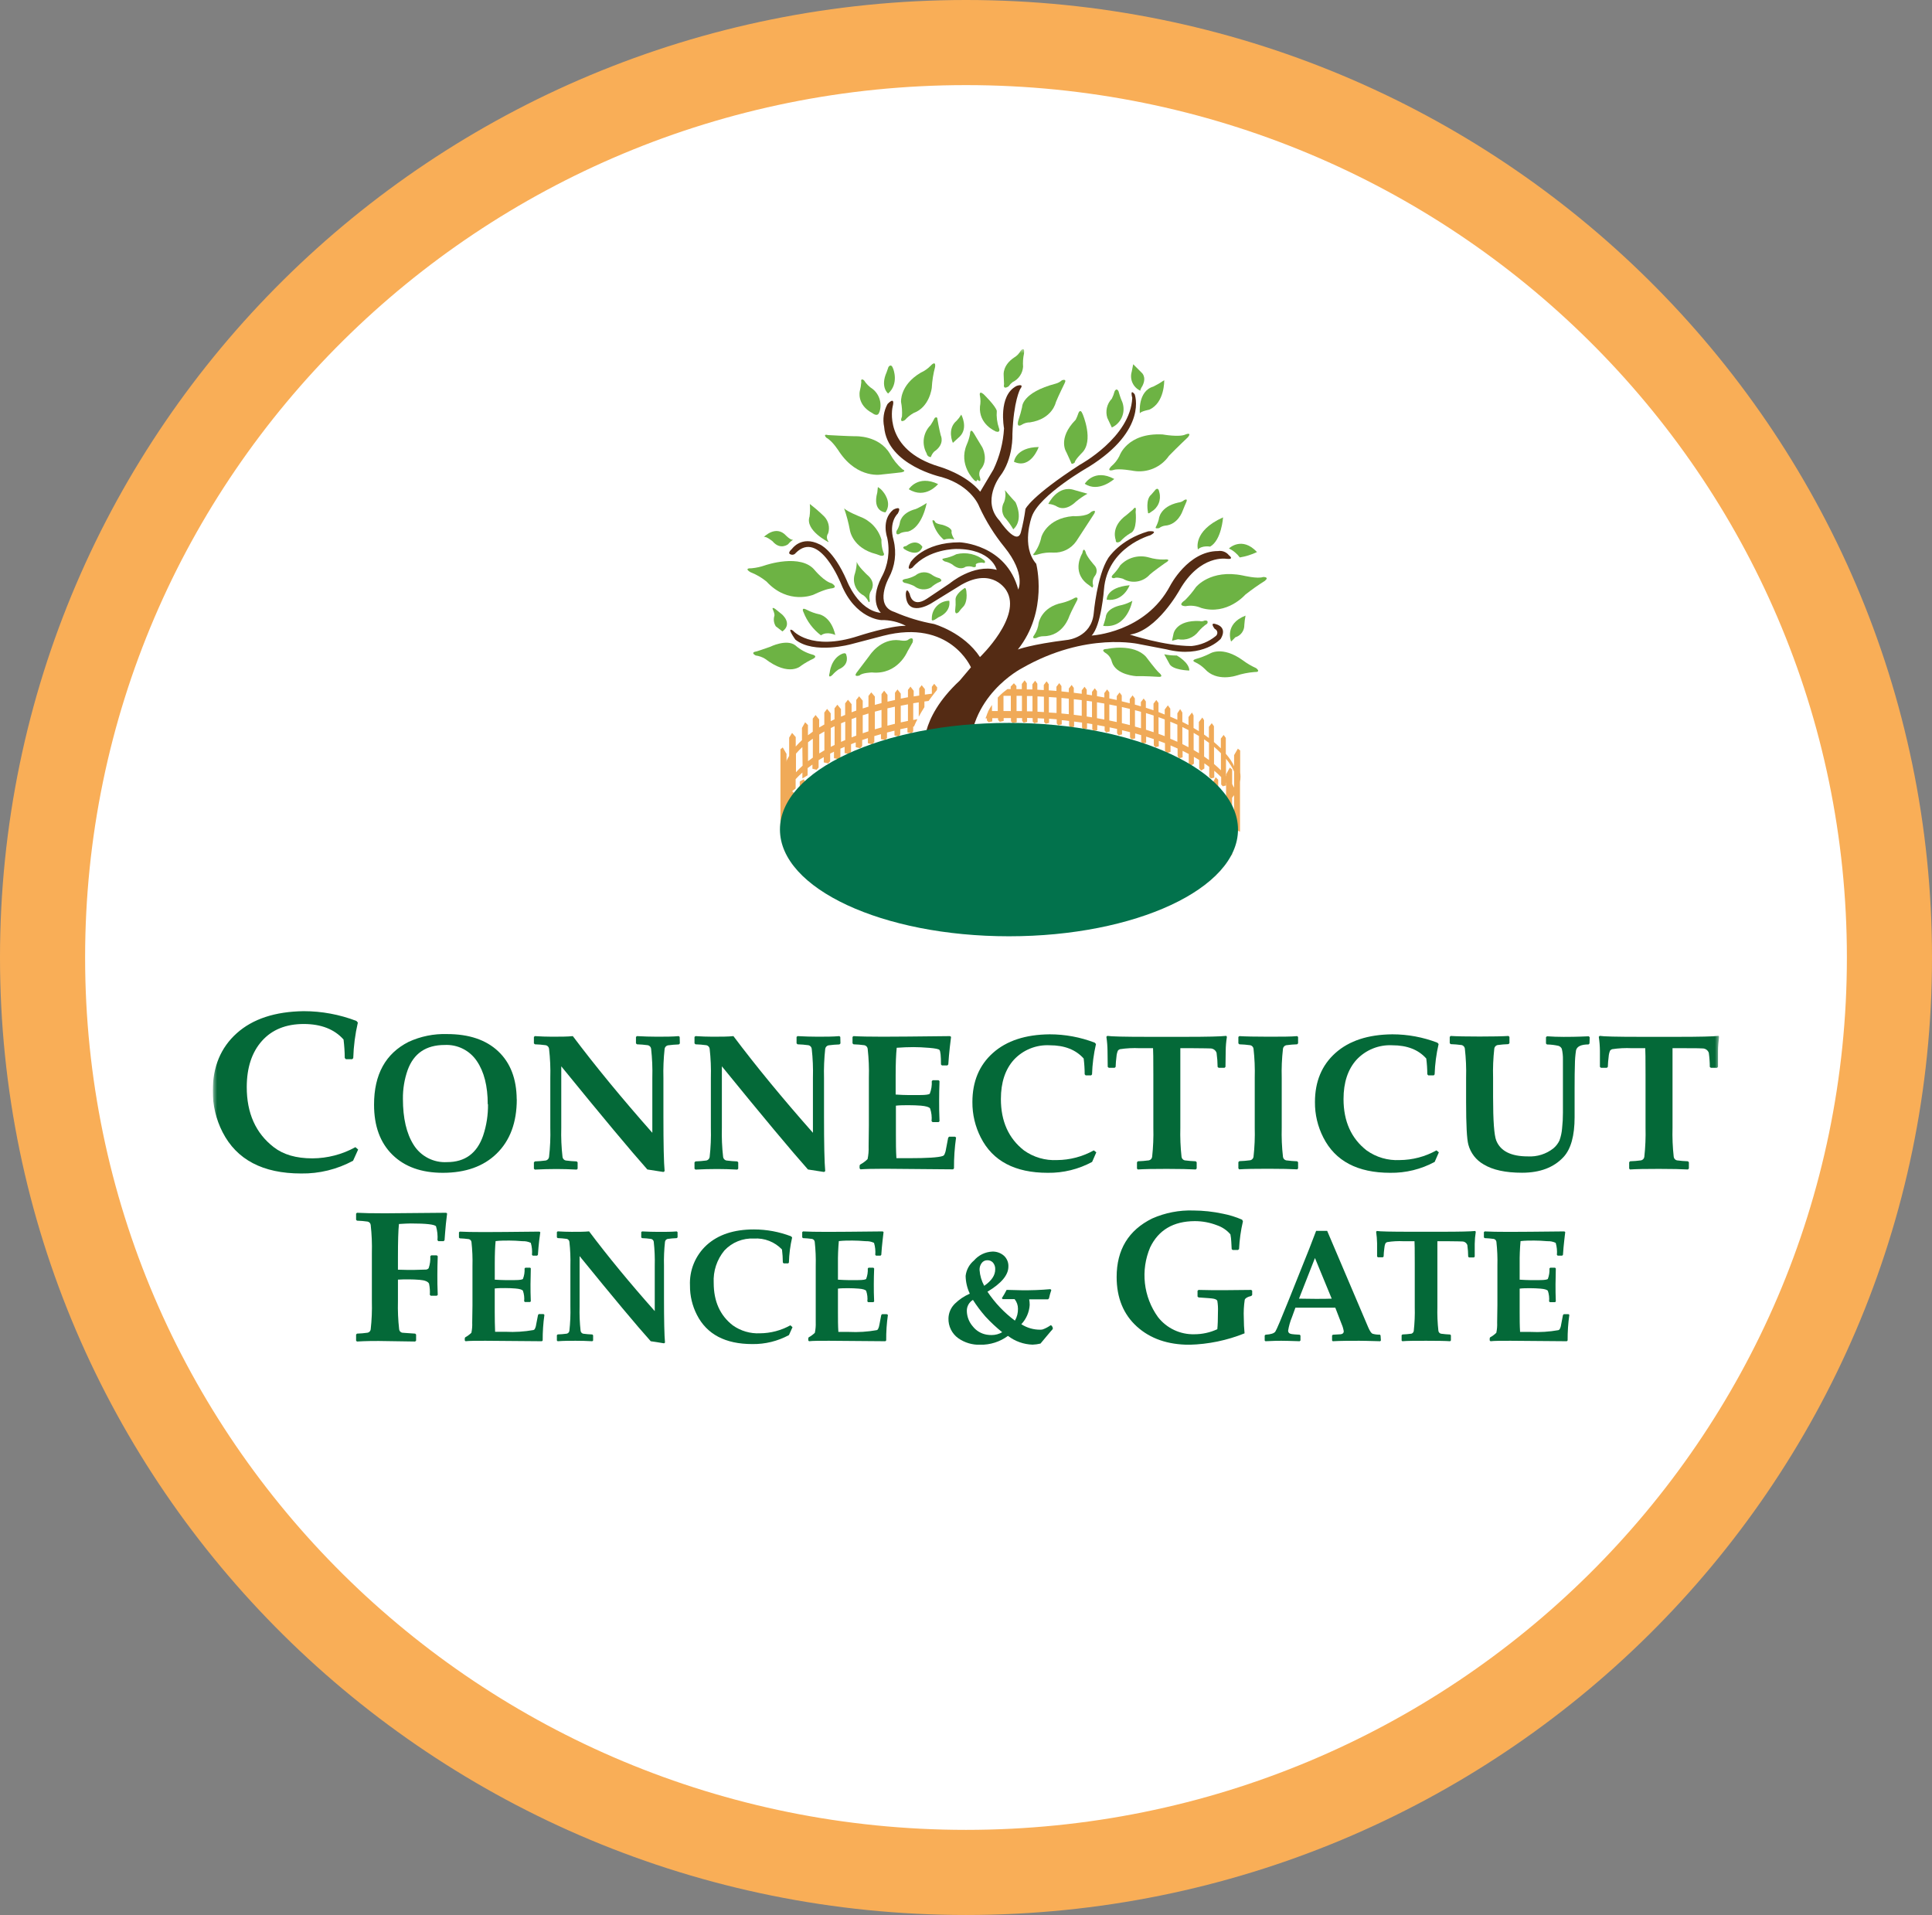 <svg xmlns="http://www.w3.org/2000/svg" width="227" height="225" viewBox="0 0 227 225" fill="none"><rect x="0" y="0" width="227" height="225" fill="#808080" stroke="none"/><path d="M113.5 5C173.377 5 222 53.084 222 112.5C222 171.916 173.377 220 113.5 220C53.623 220 5 171.916 5 112.5C5 53.084 53.623 5 113.5 5Z" fill="white" stroke="#F9AE57" stroke-width="10"></path><g clip-path="url(#clip0_73_2)"><mask id="mask0_73_2" style="mask-type:luminance" maskUnits="userSpaceOnUse" x="25" y="41" width="177" height="133"><path d="M202 41H25V173.335H202V41Z" fill="white"></path></mask><g mask="url(#mask0_73_2)"><path d="M145.694 97.722V91.865C145.733 91.664 145.753 91.46 145.753 91.256C145.752 91.091 145.739 90.927 145.714 90.765C145.714 90.799 145.714 90.834 145.714 90.868V88.182L145.443 87.961L145.001 88.722V92.459L144.77 92.758V90.416L144.499 90.185L144.057 90.991V93.5C143.763 93.762 143.454 94.008 143.132 94.236V91.614L142.837 91.32L142.469 92.012V94.683C142.1 94.909 141.707 95.135 141.289 95.351V92.316L140.822 92.022L140.477 92.616V95.739C140.069 95.93 139.642 96.112 139.189 96.289V93.23L138.575 92.866L138.034 93.357V96.721C137.542 96.893 137.051 97.06 136.495 97.212V94.457L135.738 93.853L135.099 94.403V97.6C134.691 97.703 134.278 97.806 133.855 97.899V95.032L133.093 94.418L132.424 95.012V98.233C131.868 98.341 131.298 98.449 130.713 98.547V95.69L129.951 95.061L129.312 95.636V98.763C128.722 98.852 128.117 98.93 127.502 98.999V95.989L126.74 95.341L126.106 95.935V99.151C125.541 99.205 124.97 99.25 124.39 99.294V96.284L123.628 95.626L122.994 96.23V99.382C122.301 99.416 121.607 99.446 120.899 99.466V96.377L120.137 95.719L119.503 96.323V99.49H118.8C118.308 99.49 117.817 99.49 117.325 99.49V96.338L116.686 95.729L115.929 96.392V99.431C115.255 99.431 114.586 99.372 113.927 99.333V96.387L113.293 95.793L112.516 96.436V99.215C111.936 99.171 111.366 99.117 110.8 99.058V95.994L110.161 95.405L109.404 96.048V98.886C108.799 98.808 108.204 98.724 107.614 98.631V95.503L106.98 94.919L106.218 95.552V98.4C105.608 98.292 105.018 98.174 104.438 98.052V95.012L103.804 94.447L103.042 95.066V97.722C102.585 97.61 102.142 97.492 101.71 97.369V94.177L101.07 93.613L100.308 94.227V96.976C99.91 96.849 99.522 96.716 99.148 96.578V93.367L98.509 92.827L97.747 93.416V95.994C97.432 95.862 97.132 95.724 96.837 95.582V92.444L96.296 91.953L95.677 92.297V94.948C95.362 94.772 95.062 94.585 94.777 94.393V92.1L94.433 91.56L93.966 91.83V93.794C93.649 93.54 93.351 93.263 93.076 92.965V90.102L92.707 89.415L92.412 89.709V88.58L91.97 87.819L91.699 88.04V97.58L91.94 97.472C92.054 97.853 92.205 98.221 92.392 98.572V100.133L92.614 100.482L93.081 100.384V99.633C93.36 99.998 93.665 100.343 93.995 100.664V102.137L94.059 102.431L94.772 102.161V101.395C95.047 101.616 95.338 101.842 95.642 102.058V103.679L96.134 104.047L96.847 103.85V102.834C97.137 103.011 97.442 103.183 97.757 103.35V105.127L98.101 105.373L99.163 105.176V104.037C99.541 104.204 99.925 104.371 100.323 104.528V106.492L100.667 106.747L101.724 106.546V105.073C102.157 105.225 102.599 105.368 103.057 105.51V107.288L103.401 107.548L104.458 107.342V105.869C105.033 106.026 105.623 106.173 106.233 106.306V108.137L106.582 108.402L107.639 108.191V106.6C108.224 106.713 108.819 106.821 109.424 106.914V108.849L109.768 109.114L110.83 108.903V107.121C111.39 107.194 111.961 107.258 112.536 107.317V109.281L112.885 109.551L113.942 109.335V107.455C114.596 107.504 115.265 107.543 115.909 107.572V109.88H117.315V107.621C117.767 107.621 118.22 107.621 118.682 107.621H119.488V109.463L120.545 109.684L120.894 109.409V107.587C121.602 107.563 122.296 107.523 122.984 107.479V109.414L124.041 109.635L124.39 109.36V107.361C124.97 107.307 125.541 107.248 126.101 107.18V108.805L127.163 109.021L127.507 108.756V106.988C128.117 106.895 128.722 106.797 129.312 106.684V108.201L130.369 108.407L130.713 108.147V106.404C131.298 106.281 131.868 106.143 132.424 106.001V107.317L133.481 107.523L133.825 107.263V105.618C134.248 105.495 134.661 105.363 135.064 105.23V106.468L136.126 106.664L136.47 106.414V104.734C137.001 104.533 137.513 104.322 138.004 104.106V105.225L138.717 105.432L139.209 105.044V103.536C139.651 103.315 140.069 103.084 140.468 102.849V103.669L141.181 103.968L141.244 103.644V102.377C141.672 102.097 142.075 101.808 142.449 101.508V102.294L142.916 102.392L143.137 102.048V100.904C143.459 100.609 143.763 100.294 144.047 99.962V100.158L144.76 100.497V98.975C145.033 98.539 145.25 98.07 145.404 97.58L145.694 97.722ZM93.071 98.341V94.03C93.348 94.33 93.647 94.609 93.966 94.865V99.382C93.639 99.062 93.335 98.719 93.056 98.356M94.752 100.089V95.449C95.033 95.641 95.333 95.822 95.647 96.004V100.757C95.343 100.536 95.047 100.315 94.772 100.089M96.842 101.533V96.623C97.132 96.765 97.437 96.898 97.752 97.035V102.053C97.437 101.886 97.132 101.714 96.842 101.562M99.153 102.76V97.605C99.527 97.742 99.915 97.875 100.313 98.002V103.256C99.915 103.094 99.531 102.932 99.153 102.765M101.714 103.787V98.376C102.147 98.498 102.59 98.616 103.047 98.729V104.175C102.59 104.037 102.147 103.89 101.714 103.737M104.448 104.577V99.053C105.023 99.176 105.613 99.294 106.223 99.402V105.019C105.613 104.882 105.023 104.734 104.448 104.577ZM107.6 105.323V99.638C108.19 99.731 108.785 99.814 109.389 99.888V105.628C108.785 105.53 108.19 105.427 107.605 105.314M110.791 105.829V100.05C111.356 100.114 111.926 100.163 112.507 100.212V106.031C111.926 105.972 111.356 105.903 110.791 105.829ZM113.908 106.153V100.315C114.567 100.354 115.235 100.389 115.909 100.408V106.301C115.24 106.271 114.572 106.227 113.942 106.178M118.706 106.36C118.244 106.36 117.792 106.36 117.34 106.36V100.467C117.831 100.467 118.323 100.467 118.815 100.467H119.518V106.36H118.711M120.875 106.306V100.413C121.583 100.413 122.276 100.369 122.969 100.335V106.168C122.281 106.217 121.588 106.252 120.88 106.276M124.37 106.055V100.266C124.951 100.222 125.521 100.178 126.086 100.124V105.888C125.526 105.957 124.956 106.021 124.375 106.075M127.493 105.697V99.971C128.107 99.903 128.712 99.824 129.302 99.736V105.397C128.712 105.505 128.107 105.608 127.497 105.697M130.703 105.117V99.515C131.288 99.416 131.859 99.313 132.414 99.201V104.715C131.859 104.857 131.288 104.99 130.703 105.117ZM133.815 104.327V98.925C134.238 98.827 134.651 98.729 135.059 98.621V103.968C134.651 104.101 134.238 104.229 133.815 104.351M136.461 103.472V98.209C136.996 98.052 137.508 97.889 137.999 97.718V102.814C137.508 103.034 136.996 103.245 136.465 103.448M139.194 102.25V97.285C139.642 97.109 140.069 96.922 140.477 96.736V101.562C140.079 101.798 139.656 102.053 139.214 102.25M141.264 101.071V96.348C141.687 96.132 142.08 95.906 142.449 95.68V100.202C142.075 100.502 141.677 100.791 141.249 101.071M143.132 99.598V95.213C143.452 94.984 143.759 94.738 144.052 94.477V98.65C143.768 98.984 143.464 99.301 143.142 99.598M144.765 93.735C144.843 93.632 144.922 93.534 144.996 93.431V97.266L144.765 97.668V93.735Z" fill="#F0AA58"></path><path d="M110.117 80.772L109.763 80.34L109.488 80.694V81.504L108.667 81.612V80.964L108.293 80.507L108.003 80.881V81.725L107.354 81.828V81.165L106.975 80.674L106.68 81.057V81.921L105.835 82.084V81.499L105.451 81.008L105.156 81.391V82.246L104.276 82.442V81.642L103.883 81.151L103.573 81.553V82.609L102.791 82.82V81.838L102.369 81.347L102.039 81.769V83.031L101.366 83.237V82.329L100.943 81.809L100.608 82.231V83.488L100.058 83.689V82.737L99.63 82.216L99.3 82.643V83.999L98.809 84.2V83.316L98.386 82.8L98.052 83.223V84.514L97.604 84.735V83.812L97.181 83.291L96.852 83.719V85.128L96.247 85.477V84.529L95.825 84.013L95.495 84.436V85.972C95.298 86.11 95.112 86.247 94.93 86.39V85.192L94.6 84.863L94.227 85.526V86.964C93.969 87.201 93.724 87.452 93.494 87.716V86.601L93.066 86.11L92.722 86.665V88.815C92.128 89.777 91.821 90.887 91.837 92.017C91.837 92.14 91.837 92.262 91.837 92.39C91.907 91.429 92.203 90.499 92.702 89.675V91.786C92.139 92.62 91.831 93.599 91.817 94.605C91.817 94.727 91.817 94.855 91.817 94.978C91.909 94.123 92.206 93.303 92.683 92.587V93.259L93.484 92.645V91.546C93.733 91.272 93.998 91.013 94.276 90.77V91.467L94.89 91.094V90.249C95.072 90.107 95.259 89.969 95.456 89.832V90.323L95.947 90.446L96.183 90.185V89.316C96.38 89.194 96.582 89.076 96.788 88.958V89.576L97.304 89.699L97.54 89.439V88.545L97.988 88.32V89.081L98.509 89.203L98.745 88.943V87.961L99.237 87.75V88.481L99.758 88.604L99.994 88.344V87.441L100.544 87.225V87.794L101.066 87.917L101.302 87.657V86.95L101.975 86.724V87.328L102.491 87.45L102.727 87.19V86.488L103.509 86.262V86.837L104.001 86.959L104.217 86.709V86.071C104.507 85.992 104.802 85.918 105.097 85.85V86.419L105.564 86.532L105.776 86.296V85.683L106.621 85.501V86.056L107.084 86.169L107.295 85.938V85.373H107.384C107.511 85.074 107.644 84.784 107.792 84.499L107.3 84.593V82.629L107.949 82.525V84.21C108.16 83.817 108.382 83.444 108.613 83.085V82.422L109.104 82.359C109.326 82.044 109.547 81.75 109.758 81.48C109.866 81.337 109.975 81.2 110.083 81.072L110.117 80.772ZM93.523 90.721V88.55C93.757 88.279 94.007 88.022 94.271 87.779L94.3 89.964C94.027 90.206 93.767 90.464 93.523 90.735M94.939 89.434V87.215C95.121 87.067 95.308 86.93 95.505 86.792V89.017C95.308 89.154 95.121 89.297 94.939 89.434ZM96.257 88.521V86.296C96.454 86.179 96.655 86.056 96.862 85.943V88.162C96.655 88.28 96.454 88.398 96.257 88.521ZM97.614 87.75V85.54L98.062 85.324V87.524L97.614 87.75ZM98.819 87.156V84.986L99.31 84.784V86.954L98.819 87.166M100.058 86.665V84.49L100.608 84.288V86.429L100.058 86.64M101.366 86.149V84.038L102.039 83.832V85.928L101.366 86.154M102.791 85.693V83.615L103.573 83.409V85.467C103.313 85.535 103.047 85.614 102.791 85.693ZM104.266 85.275V83.228L105.146 83.031V85.044C104.851 85.113 104.556 85.187 104.266 85.265M106.68 84.701L105.835 84.882V82.918L106.68 82.756V84.701Z" fill="#F0AA58"></path><path d="M144.047 91.143V89.154C144.887 90.145 145.423 91.358 145.591 92.645C145.618 92.432 145.618 92.216 145.591 92.002C145.434 90.724 144.888 89.524 144.027 88.565V86.699L143.772 86.35L143.442 86.778V87.927C143.192 87.676 142.921 87.436 142.631 87.185V85.319L142.375 84.971L142.041 85.398V86.714L141.466 86.301V84.612L141.269 84.303L140.861 84.833V85.909C140.66 85.781 140.448 85.658 140.237 85.535V84.062L140.05 83.719L139.642 84.249V85.192C139.406 85.064 139.165 84.941 138.919 84.823V83.719L138.663 83.316L138.334 83.807V84.573C138.064 84.445 137.783 84.328 137.503 84.21V83.262L137.218 82.874L136.849 83.365V83.954L136.117 83.66V82.594L135.861 82.246L135.531 82.673V83.454L134.632 83.159V82.417L134.376 82.069L134.047 82.496V82.987L133.339 82.786V82.059L133.073 81.701L132.739 82.138V82.629L131.8 82.398V81.71L131.544 81.362L131.215 81.789V82.246L130.339 82.059V81.352L130.084 81.003L129.754 81.43V81.951L128.889 81.794V81.215L128.633 80.866L128.304 81.288V81.696L127.684 81.597V81.038L127.429 80.689L127.099 81.111V81.514C126.79 81.47 126.48 81.43 126.165 81.396V80.822L125.91 80.478L125.58 80.9V81.327L124.715 81.234V80.611L124.454 80.262L124.125 80.689V81.18L123.225 81.111V80.399L122.969 80.051L122.64 80.478V81.077C122.389 81.077 122.148 81.047 121.883 81.033V80.331L121.627 79.982L121.298 80.404V81.008H120.644V80.281L120.388 79.933L120.059 80.36V80.969H119.424V80.601L119.129 80.277L118.751 80.669V80.964H118.367C118.2 81.087 118.043 81.219 117.876 81.347L117.635 81.563L117.443 81.745C117.369 81.814 117.3 81.887 117.232 81.961V83.542H116.553V82.825C116.383 83.072 116.229 83.329 116.091 83.596C116.089 83.614 116.089 83.632 116.091 83.65L116.061 83.704C116.027 83.773 115.998 83.841 115.968 83.91C115.966 83.923 115.966 83.936 115.968 83.949C115.899 84.107 115.84 84.259 115.791 84.406H115.958V84.647L116.155 84.863L116.588 84.76V84.382H117.266V84.583L117.473 84.814L117.925 84.701V84.372H118.785V84.76L118.997 84.961L119.459 84.863V84.372H120.093V84.701L120.275 84.917L120.678 84.814V84.352L121.332 84.377V84.769L121.514 84.981L121.917 84.877V84.386L122.674 84.431V84.823L122.856 85.04L123.259 84.936V84.445L124.159 84.514V85.005L124.346 85.221L124.749 85.118V84.622C125.039 84.622 125.324 84.676 125.615 84.71V85.275L125.796 85.491L126.2 85.388V84.779C126.514 84.814 126.824 84.858 127.134 84.897V85.491L127.316 85.702L127.719 85.599V84.981L128.338 85.079V85.683L128.52 85.894L128.923 85.791V85.192L129.789 85.349V85.84L129.971 86.056L130.374 85.953V85.462L131.249 85.648V86.174L131.436 86.39L131.834 86.287V85.796L132.773 86.026V86.645L132.96 86.861L133.373 86.758V86.174L134.081 86.375V87.156L134.263 87.372L134.666 87.269V86.547C134.971 86.639 135.271 86.737 135.566 86.841V87.578L135.753 87.794L136.151 87.691V87.048L136.879 87.318V88.226L137.085 88.462L137.533 88.349V87.583L138.363 87.946V88.85L138.545 89.1L138.949 88.982V88.221L139.671 88.59V89.714L139.897 89.984L140.276 89.734V88.923C140.487 89.041 140.694 89.169 140.9 89.292V90.274L141.127 90.544L141.505 90.293V89.689C141.702 89.822 141.899 89.96 142.08 90.102V91.256L142.267 91.467L142.67 91.369V90.558C142.961 90.804 143.231 91.05 143.482 91.305V92.174L143.664 92.385L144.067 92.287V91.938C144.89 92.864 145.427 94.008 145.611 95.233C145.638 95.019 145.638 94.803 145.611 94.59C145.453 93.311 144.908 92.112 144.047 91.153M118.721 83.542H117.905V81.755H118.721H118.766V83.552H118.721M119.439 83.552V81.755H120.073V83.547H119.439M120.659 83.547V81.779H121.312V83.576H120.659M121.898 83.625V81.823L122.655 81.858V83.665L121.898 83.62M123.24 83.704V81.897L124.14 81.956V83.773L123.24 83.719M124.715 83.841V82.005L125.58 82.088V83.915C125.29 83.881 125.005 83.851 124.715 83.827M126.165 83.984V82.152L127.099 82.26V84.102C126.79 84.062 126.48 84.018 126.165 83.984ZM127.684 84.185V82.339L128.304 82.427V84.283L127.684 84.185ZM128.889 84.382V82.516L129.754 82.663V84.539L128.889 84.382ZM130.339 84.652V82.771C130.634 82.825 130.929 82.884 131.215 82.948V84.838L130.339 84.652ZM131.814 84.976V83.07L132.754 83.291V85.192L131.814 84.961M133.353 85.354V83.444C133.589 83.507 133.845 83.566 134.061 83.635V85.57L133.353 85.368M134.646 85.747V83.782L135.546 84.067V86.031L134.646 85.737M136.121 86.228V84.264C136.372 84.347 136.613 84.436 136.849 84.529V86.493C136.613 86.4 136.357 86.306 136.121 86.218M137.503 86.758V84.794L138.334 85.143V87.156C138.064 87.033 137.783 86.915 137.503 86.797M138.919 87.436V85.422C139.165 85.54 139.411 85.658 139.642 85.781V87.794C139.406 87.666 139.165 87.544 138.919 87.426M140.247 88.123V86.11C140.458 86.228 140.664 86.35 140.871 86.478V88.496C140.669 88.369 140.458 88.246 140.247 88.123ZM141.476 88.889V86.866C141.672 87.004 141.869 87.141 142.051 87.278V89.302C141.864 89.164 141.672 89.022 141.476 88.889ZM142.641 89.763V87.745C142.924 87.983 143.195 88.236 143.452 88.501V90.504C143.201 90.254 142.931 90.013 142.641 89.763Z" fill="#F0AA58"></path><path d="M116.804 93.539C116.804 93.539 111.395 94.953 106.931 93.082C106.931 93.082 106.258 92.763 106.966 92.41L108.136 91.492C108.361 91.346 108.538 91.138 108.645 90.892C108.752 90.647 108.783 90.375 108.736 90.112L108.627 88.31C108.627 88.31 107.816 84.568 112.767 79.962L114.08 78.406C114.08 78.406 111.622 72.686 103.784 74.699L100.033 75.681C100.033 75.681 95.647 76.918 93.45 75.15C93.45 75.15 92.319 73.564 93.169 74.095C93.169 74.095 95.254 76.55 100.844 74.728C100.844 74.728 104.63 73.491 106.435 73.53C105.54 73.063 104.542 72.832 103.534 72.857C103.534 72.857 100.49 72.715 98.828 68.615C98.828 68.615 96.282 62.153 93.489 64.977C93.418 65.075 93.314 65.143 93.197 65.169C93.079 65.196 92.955 65.178 92.85 65.119C92.85 65.119 92.461 65.011 93.061 64.481C93.061 64.481 94.158 62.895 96.282 63.95C96.282 63.95 97.909 64.554 99.502 68.227C99.502 68.227 100.81 71.723 103.499 72.008C103.499 72.008 102.083 70.736 103.568 67.839C104.351 66.417 104.59 64.76 104.242 63.174C104.242 63.174 103.499 61.093 104.95 59.889C104.95 59.889 106.081 59.256 105.481 60.346C105.481 60.346 104.384 61.304 104.989 63.459C105.366 64.96 105.164 66.548 104.424 67.908C104.424 67.908 102.654 71.158 105.097 71.905C106.582 72.554 108.138 73.027 109.734 73.314C109.734 73.314 113.234 74.296 115.142 77.203C115.142 77.203 120.127 72.43 118.254 69.396C118.254 69.396 116.696 66.602 112.984 68.689L109.375 70.913C109.375 70.913 106.508 72.68 106.425 69.818C106.425 69.818 106.459 68.836 106.887 69.784C106.887 69.784 107.133 71.512 108.903 70.348L111.592 68.546C111.592 68.546 114.35 66.214 117.109 66.955C117.109 66.955 116.543 64.5 112.369 64.5C112.369 64.5 109.114 64.461 107.206 66.69C107.206 66.69 106.39 67.255 106.99 66.052C106.99 66.052 108.465 63.719 112.757 63.719C112.757 63.719 118.21 63.931 119.641 69.268C119.641 69.268 120.565 67.432 118.018 64.284C116.839 62.837 115.848 61.246 115.068 59.551C115.068 59.551 114.223 57.096 110.643 56.055C110.643 56.055 104.252 54.675 103.883 50.162C103.69 49.249 103.83 48.297 104.276 47.477C104.276 47.477 105.23 46.416 104.876 47.796C104.876 47.796 103.671 52.814 110.358 54.827C110.358 54.827 113.51 55.711 115.171 57.773L116.725 55.161C117.45 53.646 117.872 52.005 117.969 50.329C117.969 50.329 117.227 46.48 119.444 45.346C119.444 45.346 120.403 44.992 119.872 45.704C119.872 45.704 119.09 47.079 118.952 51.036C118.952 51.036 119.09 53.899 117.477 55.981C117.477 55.981 115.285 58.878 117.443 61.176C117.443 61.176 119.498 64.25 119.955 62.517C120.186 61.621 120.364 60.713 120.486 59.796C120.486 59.796 121.126 58.323 126.878 54.606C126.878 54.606 132.822 51.39 133.034 46.75C133.034 46.75 132.719 45.586 133.319 46.328C133.319 46.328 134.912 50.496 127.94 54.842C127.94 54.842 122.07 58.166 121.219 60.734C121.219 60.734 119.946 64.171 121.75 66.243C121.75 66.243 123.2 71.792 119.592 76.314C119.592 76.314 121.111 75.715 125.428 75.185C125.428 75.185 128.225 74.9 128.505 72.077C128.505 72.077 128.894 67.623 130.207 65.576C130.207 65.576 131.549 63.42 134.912 62.428C134.912 62.428 136.254 62.286 135.158 62.89C135.158 62.89 130.098 64.264 129.71 69.273C129.71 69.273 129.39 73.515 128.26 74.674C128.26 74.674 134.558 74.355 137.493 68.811C137.493 68.811 139.583 64.746 143.118 64.746C143.355 64.707 143.597 64.733 143.821 64.819C144.045 64.905 144.242 65.049 144.391 65.237C144.391 65.237 145.099 65.767 144.111 65.659C144.111 65.659 141.028 65.094 138.59 69.332C138.59 69.332 135.935 74.139 132.753 74.561C132.753 74.561 136.82 75.906 140.006 75.906C141.044 75.802 142.028 75.396 142.838 74.738C142.906 74.686 142.96 74.616 142.994 74.537C143.027 74.457 143.039 74.37 143.028 74.284C143.017 74.199 142.984 74.118 142.931 74.049C142.879 73.98 142.809 73.927 142.729 73.893C142.729 73.893 142.021 73.01 142.941 73.363C142.941 73.363 144.249 73.677 143.432 75.057C143.432 75.057 141.377 77.389 137.041 76.294L133.924 75.695C133.924 75.695 127.63 74.173 120.059 78.519C120.059 78.519 113.549 81.843 113.972 89.085C114.069 89.709 114.312 90.3 114.681 90.812C115.05 91.324 115.535 91.742 116.096 92.032C116.096 92.032 118.323 93.092 116.804 93.505" fill="#542B14"></path><path d="M145.458 97.467C145.458 104.395 133.413 110.008 118.55 110.008C103.686 110.008 91.641 104.405 91.641 97.467C91.641 90.529 103.667 84.936 118.545 84.936C133.422 84.936 145.458 90.554 145.458 97.467Z" fill="#02724C"></path><path d="M107.216 75.494L106.617 76.555C106.617 76.555 105.486 79.314 102.442 79.01C102.442 79.01 101.277 79.044 100.992 79.363C100.992 79.363 100.249 79.609 100.638 79.044L102.162 77.031C102.162 77.031 103.47 74.944 105.697 75.229C105.697 75.229 106.513 75.406 106.759 75.121C106.759 75.121 107.433 74.664 107.221 75.509" fill="#6DB344"></path><path d="M99.434 76.948C99.434 76.948 99.891 78.077 98.549 78.641C98.274 78.828 98.025 79.049 97.806 79.299C97.806 79.299 97.236 79.864 97.487 79.015C97.487 79.015 97.629 77.389 98.937 76.825C98.937 76.825 99.394 76.614 99.429 76.933" fill="#6DB344"></path><path d="M95.608 77.37C95.092 77.606 94.598 77.889 94.133 78.214C94.133 78.214 92.757 79.594 89.89 77.404C89.556 77.2 89.182 77.068 88.794 77.016C88.794 77.016 88.051 76.663 88.931 76.525C88.931 76.525 89.605 76.314 90.49 75.995C90.49 75.995 92.403 75.042 93.44 75.818C94.019 76.336 94.711 76.711 95.461 76.913C95.461 76.913 96.095 77.055 95.598 77.375" fill="#6DB344"></path><path d="M91.93 74.188L91.153 73.589C91.04 73.412 90.965 73.214 90.935 73.007C90.904 72.799 90.919 72.588 90.977 72.386C90.977 72.386 91.08 72.249 90.834 71.679C90.834 71.679 90.588 71.222 91.08 71.541L91.866 72.175C91.866 72.175 93.174 73.27 91.935 74.188" fill="#6DB344"></path><path d="M98.16 74.615C98.16 74.615 97.177 74.124 96.459 74.65C95.536 73.952 94.826 73.012 94.409 71.934C94.409 71.934 94.055 71.261 94.797 71.649C95.261 71.894 95.758 72.072 96.272 72.18C96.272 72.18 97.654 72.425 98.15 74.635" fill="#6DB344"></path><path d="M97.698 69.135C97.698 69.135 97.132 69.135 95.574 69.877C95.574 69.877 92.624 71.114 90.057 68.325C89.492 67.865 88.858 67.496 88.179 67.23C88.179 67.23 87.294 66.739 88.322 66.769C88.865 66.716 89.4 66.597 89.915 66.415C89.915 66.415 94.123 64.967 95.751 67.019C95.751 67.019 96.847 68.325 97.717 68.536C97.717 68.536 98.568 69.027 97.683 69.135" fill="#6DB344"></path><path d="M93.204 63.41C92.974 63.55 92.771 63.729 92.604 63.94C92.604 63.94 91.685 64.687 90.765 63.592C90.765 63.592 89.984 62.953 89.738 63.101C89.738 63.101 91.154 61.628 92.353 62.924C92.353 62.924 92.885 63.489 93.204 63.415" fill="#6DB344"></path><path d="M97.344 63.695C97.344 63.695 94.551 62.315 95.117 60.69C95.183 60.202 95.195 59.708 95.151 59.217C95.745 59.673 96.312 60.165 96.847 60.69C97.091 60.947 97.263 61.264 97.344 61.61C97.425 61.955 97.413 62.315 97.309 62.654C97.207 62.799 97.154 62.973 97.16 63.151C97.167 63.328 97.231 63.499 97.344 63.636" fill="#6DB344"></path><path d="M99.183 59.737C99.47 60.567 99.695 61.417 99.856 62.281C99.856 62.281 100.136 64.402 102.968 65.109L103.46 65.286C103.46 65.286 104.094 65.428 103.78 64.864C103.619 64.39 103.546 63.891 103.563 63.391C103.382 62.779 103.061 62.219 102.625 61.753C102.188 61.288 101.65 60.931 101.051 60.709C101.051 60.709 99.532 60.105 99.178 59.727" fill="#6DB344"></path><path d="M100.667 65.993C100.66 66.459 100.589 66.921 100.456 67.368C100.282 67.852 100.29 68.383 100.479 68.862C100.668 69.341 101.025 69.735 101.483 69.97C101.733 70.165 101.927 70.42 102.049 70.712C102.049 70.712 102.26 70.923 102.157 70.284C102.115 69.963 102.19 69.637 102.368 69.366C102.368 69.366 103.003 68.448 101.877 67.53C101.877 67.53 100.746 66.469 100.672 66.013" fill="#6DB344"></path><path d="M111.533 70.584C111.533 70.584 111.853 71.856 110.225 72.548C110.225 72.548 109.38 73.221 109.483 72.69C109.477 72.417 109.526 72.145 109.626 71.891C109.726 71.637 109.876 71.405 110.067 71.209C110.257 71.013 110.485 70.856 110.737 70.749C110.989 70.642 111.259 70.586 111.533 70.584Z" fill="#6DB344"></path><path d="M113.23 69.175C113.23 69.175 112.168 69.843 112.276 70.549C112.296 70.903 112.282 71.259 112.236 71.61C112.236 71.61 112.133 72.352 112.63 71.929C112.813 71.68 113.013 71.443 113.23 71.222C113.23 71.222 113.692 70.731 113.549 69.528C113.549 69.528 113.51 68.856 113.23 69.175Z" fill="#6DB344"></path><path d="M110.432 68.36C110.043 68.521 109.686 68.749 109.375 69.032C109.067 69.201 108.715 69.275 108.365 69.243C108.014 69.212 107.681 69.077 107.408 68.856C107.037 68.676 106.643 68.546 106.238 68.468C106.238 68.468 105.746 68.183 106.307 68.04C106.741 67.972 107.16 67.829 107.546 67.618C107.827 67.381 108.182 67.248 108.55 67.241C108.918 67.235 109.277 67.356 109.567 67.584C109.815 67.746 110.09 67.865 110.378 67.937C110.378 67.937 110.84 68.183 110.447 68.36" fill="#6DB344"></path><path d="M110.928 65.605C111.434 65.515 111.923 65.349 112.379 65.114C112.947 64.974 113.54 64.968 114.111 65.097C114.682 65.225 115.215 65.485 115.668 65.855C115.668 65.855 115.953 66.278 115.388 66.101C115.388 66.101 114.68 66.101 114.645 66.351C114.645 66.351 114.788 66.705 114.36 66.631C114.065 66.522 113.743 66.51 113.441 66.597C113.441 66.597 112.841 67.127 111.882 66.317C111.61 66.149 111.31 66.03 110.997 65.963C110.997 65.963 110.432 65.679 110.928 65.61" fill="#6DB344"></path><path d="M108.382 64.26C108.382 64.26 107.782 63.165 106.469 64.156C106.469 64.156 105.835 64.225 106.292 64.544C106.292 64.544 107.885 65.605 108.382 64.26Z" fill="#6DB344"></path><path d="M112.133 63.376C112.133 63.376 111.705 62.703 111.813 62.394C111.813 62.394 111.813 61.967 110.682 61.652C110.682 61.652 109.832 61.544 109.832 61.225C109.832 61.225 109.375 60.837 109.655 61.544C109.885 62.271 110.314 62.919 110.894 63.415C111.293 63.276 111.726 63.264 112.133 63.381" fill="#6DB344"></path><path d="M105.338 62.389C105.532 62.101 105.664 61.777 105.727 61.436C105.727 61.436 105.801 60.268 107.605 59.806C108.048 59.608 108.474 59.373 108.878 59.104C108.878 59.104 108.387 61.962 106.686 62.458C106.686 62.458 105.904 62.492 105.658 62.742C105.658 62.742 105.196 62.953 105.338 62.389Z" fill="#6DB344"></path><path d="M104.03 60.199C104.03 60.199 102.472 60.125 103.076 57.867L103.145 57.228C103.378 57.364 103.582 57.544 103.745 57.758C103.745 57.758 104.881 59.03 104.03 60.214" fill="#6DB344"></path><path d="M110.22 56.875C110.22 56.875 108.745 58.711 106.779 57.479C106.779 57.479 107.841 55.745 110.22 56.875Z" fill="#6DB344"></path><path d="M105.869 55.5C105.869 55.5 104.704 55.642 103.642 55.745C103.642 55.745 100.81 56.344 98.617 53.094C98.617 53.094 97.84 51.822 97.098 51.434C97.098 51.434 96.606 50.943 97.309 51.12C97.309 51.12 99.768 51.257 100.49 51.257C100.49 51.257 103.253 51.12 104.561 53.31C104.94 54.004 105.44 54.626 106.036 55.146C106.036 55.146 106.602 55.357 105.894 55.5" fill="#6DB344"></path><path d="M103.322 48.429C103.489 47.952 103.503 47.435 103.364 46.949C103.225 46.463 102.939 46.032 102.546 45.714C102.132 45.451 101.782 45.1 101.518 44.688C101.518 44.688 101.095 44.334 101.198 44.899C101.17 45.257 101.111 45.611 101.021 45.959C101.021 45.959 100.633 47.55 102.496 48.537C102.496 48.537 103.131 49.067 103.308 48.429" fill="#6DB344"></path><path d="M104.35 46.239C104.35 46.239 103.391 45.498 104.173 43.735L104.384 43.131C104.384 43.131 104.704 42.601 104.95 43.342C104.95 43.342 105.658 45.075 104.35 46.239Z" fill="#6DB344"></path><path d="M105.978 48.925C106.012 48.358 105.976 47.789 105.869 47.231C105.869 47.231 105.692 45.267 108.17 43.794C108.623 43.59 109.032 43.302 109.375 42.944C109.375 42.944 109.975 42.272 109.867 43.121C109.652 43.924 109.522 44.747 109.478 45.576C109.478 45.576 109.232 47.835 107.354 48.522C106.969 48.738 106.624 49.017 106.332 49.347C106.332 49.347 105.624 49.838 105.978 48.92" fill="#6DB344"></path><path d="M108.878 53.276C108.581 52.748 108.465 52.138 108.547 51.539C108.63 50.94 108.907 50.384 109.336 49.956C109.515 49.682 109.679 49.399 109.827 49.107C109.827 49.107 110.147 48.861 110.147 49.283C110.147 49.283 110.324 50.344 110.535 51.159C110.535 51.159 111.066 52.181 109.758 53.064C109.584 53.246 109.451 53.464 109.37 53.703C109.25 53.704 109.134 53.661 109.043 53.582C108.953 53.503 108.894 53.394 108.878 53.276Z" fill="#6DB344"></path><path d="M111.956 52.033C111.956 52.033 111.214 50.408 112.413 49.421C112.616 49.206 112.794 48.968 112.944 48.714C112.944 48.714 113.795 50.27 112.767 51.292L111.956 52.033Z" fill="#6DB344"></path><path d="M114.434 56.379C114.434 56.379 112.59 54.616 113.583 52.249C113.76 51.853 113.89 51.438 113.972 51.012C113.972 51.012 113.972 50.128 114.463 50.977C114.463 50.977 114.852 51.645 115.417 52.563C115.417 52.563 116.233 54.086 115.171 55.215C115.102 55.351 115.063 55.501 115.057 55.653C115.051 55.806 115.078 55.958 115.137 56.099C115.137 56.099 115.383 56.84 114.817 56.344C114.817 56.344 114.817 56.772 114.429 56.379" fill="#6DB344"></path><path d="M116.941 50.658C116.941 50.658 114.975 49.843 115.142 47.761C115.219 47.352 115.219 46.933 115.142 46.524C115.142 46.524 114.96 45.817 115.565 46.313C115.565 46.313 116.981 47.688 117.118 48.277C117.062 48.958 117.147 49.644 117.369 50.29C117.369 50.29 117.649 50.923 116.941 50.678" fill="#6DB344"></path><path d="M117.969 45.11L117.925 44.049C117.925 44.049 117.782 42.92 119.164 42.002C119.469 41.824 119.72 41.568 119.892 41.26C119.892 41.26 120.423 40.519 120.315 41.54C120.204 42.051 120.168 42.575 120.206 43.097C120.179 43.479 120.05 43.848 119.833 44.164C119.617 44.481 119.319 44.734 118.972 44.899C118.793 45.037 118.637 45.202 118.51 45.39C118.51 45.39 117.802 45.881 117.979 45.105" fill="#6DB344"></path><path d="M119.666 49.347C119.837 48.848 119.979 48.34 120.093 47.825C120.093 47.825 120.02 46.131 124.056 45.071C124.319 44.997 124.561 44.865 124.764 44.683C124.764 44.683 125.398 44.432 125.084 45.036C125.084 45.036 124.302 46.627 124.056 47.261C124.056 47.261 123.668 49.225 121.013 49.627C120.689 49.623 120.37 49.71 120.093 49.878C120.093 49.878 119.351 50.408 119.666 49.347Z" fill="#6DB344"></path><path d="M119.139 54.258C119.139 54.258 119.316 52.559 122.04 52.524C122.04 52.524 121.121 55.176 119.139 54.258Z" fill="#6DB344"></path><path d="M119.066 62.212C118.764 61.686 118.408 61.192 118.004 60.739C117.843 60.48 117.755 60.182 117.749 59.877C117.743 59.572 117.819 59.271 117.969 59.006C118.147 58.556 118.184 58.063 118.078 57.592C118.078 57.592 118.712 58.372 119.317 59.006C119.317 59.006 120.339 61.019 119.066 62.188" fill="#6DB344"></path><path d="M125.826 54.297C125.826 54.297 125.507 53.59 125.295 53.133C125.295 53.133 124.199 51.542 126.392 49.313C126.5 49.097 126.594 48.874 126.672 48.645C126.672 48.645 126.888 47.864 127.203 48.645C127.203 48.645 128.584 51.822 127.1 53.236C127.1 53.236 126.283 54.051 126.283 54.331C126.283 54.331 125.895 54.719 125.826 54.297Z" fill="#6DB344"></path><path d="M130.635 50.231C130.635 50.231 130.281 49.49 130.104 49.102C129.981 48.712 129.965 48.297 130.059 47.9C130.152 47.502 130.351 47.137 130.635 46.843C130.772 46.572 130.879 46.288 130.954 45.994C130.954 45.994 131.166 45.503 131.416 45.959C131.416 45.959 131.662 46.804 131.77 47.02C131.91 47.305 131.991 47.614 132.009 47.931C132.028 48.248 131.983 48.565 131.877 48.864C131.771 49.163 131.607 49.437 131.394 49.672C131.18 49.907 130.922 50.097 130.635 50.231Z" fill="#6DB344"></path><path d="M133.998 45.91C133.585 45.726 133.253 45.399 133.064 44.989C132.875 44.579 132.841 44.114 132.97 43.681L133.147 42.797L134.13 43.779C134.13 43.779 134.765 44.27 134.234 45.331C134.234 45.331 133.953 45.758 133.988 45.9" fill="#6DB344"></path><path d="M130.566 54.793C130.963 54.461 131.287 54.052 131.52 53.59C131.52 53.59 132.405 50.82 136.608 51.046C136.608 51.046 138.575 51.4 139.298 51.046C139.298 51.046 140.075 50.727 139.583 51.365C139.583 51.365 138.27 52.603 137.351 53.555C136.895 54.215 136.26 54.731 135.521 55.044C134.782 55.357 133.969 55.454 133.177 55.323C133.177 55.323 131.48 55.004 130.841 55.215C130.841 55.215 129.922 55.5 130.561 54.793" fill="#6DB344"></path><path d="M133.924 48.537C133.924 48.537 133.658 45.959 135.517 45.419C135.959 45.201 136.384 44.952 136.79 44.673C136.79 44.673 136.864 47.324 135.025 48.139C135.025 48.139 134.066 48.316 133.924 48.562" fill="#6DB344"></path><path d="M127.454 56.84C127.454 56.84 128.55 55.004 130.92 56.276C130.92 56.276 129.081 57.935 127.454 56.84Z" fill="#6DB344"></path><path d="M123.171 59.207C123.171 59.207 124.267 56.909 126.249 57.582L127.768 58.009C127.282 58.285 126.821 58.604 126.391 58.962C126.391 58.962 125.329 60.091 124.267 59.56C123.938 59.352 123.56 59.23 123.171 59.207Z" fill="#6DB344"></path><path d="M121.47 65.06C121.908 64.479 122.21 63.808 122.355 63.096C122.355 63.096 122.96 60.906 126.072 60.641C126.072 60.641 127.665 60.749 128.196 60.15C128.196 60.15 128.865 59.762 128.584 60.327L126.46 63.587C126.159 64.025 125.751 64.378 125.274 64.613C124.797 64.847 124.267 64.956 123.736 64.927C123.177 64.893 122.615 64.952 122.075 65.104C122.075 65.104 121.155 65.423 121.47 65.031" fill="#6DB344"></path><path d="M131.097 63.449C131.097 63.449 130.423 61.893 132.37 60.503L133.112 59.87C133.112 59.87 133.57 59.231 133.432 60.15C133.432 60.15 133.678 62.345 132.793 62.659C132.359 62.918 131.966 63.241 131.628 63.616C131.628 63.616 131.062 63.965 131.097 63.44" fill="#6DB344"></path><path d="M134.882 60.199C134.882 60.199 134.563 58.677 135.271 58.112L135.694 57.621C135.694 57.621 136.082 57.056 136.225 57.871C136.336 58.3 136.303 58.754 136.131 59.162C135.958 59.57 135.656 59.91 135.271 60.13C135.271 60.13 134.848 60.484 134.882 60.204" fill="#6DB344"></path><path d="M135.802 61.927C135.955 61.636 136.073 61.328 136.156 61.009C136.156 61.009 136.225 59.536 138.452 59.045C138.7 59.022 138.935 58.925 139.126 58.765C139.126 58.765 139.617 58.48 139.377 59.011C139.377 59.011 139.023 59.821 138.949 60.037C138.949 60.037 138.418 61.662 136.864 61.765C136.619 61.802 136.388 61.9 136.191 62.05C136.191 62.05 135.66 62.158 135.802 61.942" fill="#6DB344"></path><path d="M128.442 68.782C128.383 68.591 128.372 68.388 128.409 68.191C128.446 67.995 128.529 67.81 128.653 67.653C128.793 67.473 128.863 67.248 128.851 67.021C128.838 66.793 128.743 66.578 128.584 66.415C128.584 66.415 127.63 65.355 127.557 64.864C127.557 64.864 127.311 64.156 127.168 65.001C127.168 65.001 125.86 67.088 127.699 68.571L128.23 68.959C128.23 68.959 128.407 69.209 128.442 68.782Z" fill="#6DB344"></path><path d="M121.544 74.576C121.812 74.162 121.981 73.691 122.035 73.201C122.035 73.201 122.35 71.325 124.794 70.834C125.326 70.706 125.838 70.502 126.313 70.23C126.313 70.23 126.741 70.088 126.564 70.515C126.564 70.515 125.856 71.856 125.644 72.386C125.644 72.386 124.936 74.753 122.601 74.753C122.304 74.754 122.012 74.828 121.75 74.969C121.75 74.969 121.116 75.141 121.539 74.576" fill="#6DB344"></path><path d="M130.035 70.461C130.035 70.461 129.927 69.013 132.724 68.762C132.724 68.762 132.016 70.726 130.035 70.461Z" fill="#6DB344"></path><path d="M129.612 73.555C129.612 73.555 129.823 72.951 129.927 72.494C129.927 72.494 129.892 71.468 131.839 71.08C132.262 70.974 132.667 70.808 133.044 70.589C133.044 70.589 132.473 73.913 129.602 73.535" fill="#6DB344"></path><path d="M130.811 67.476C131.122 67.154 131.396 66.798 131.627 66.415C132.05 65.97 132.586 65.649 133.178 65.487C133.77 65.326 134.395 65.329 134.986 65.497C135.57 65.672 136.179 65.755 136.79 65.742C136.79 65.742 137.852 65.605 136.824 66.204C136.824 66.204 135.379 67.23 135.094 67.51C134.708 67.945 134.182 68.232 133.606 68.322C133.031 68.412 132.443 68.298 131.942 68.001C131.942 68.001 131.2 67.756 130.919 67.932C130.919 67.932 130.32 67.967 130.811 67.471" fill="#6DB344"></path><path d="M140.753 64.569C140.753 64.569 140.08 62.413 143.703 60.788C143.703 60.788 143.526 63.474 142.179 64.225C142.179 64.225 141.225 64.048 140.729 64.579" fill="#6DB344"></path><path d="M144.396 64.436C144.396 64.436 145.921 62.963 147.691 64.864C147.051 65.169 146.37 65.382 145.67 65.497C145.336 65.047 144.899 64.684 144.396 64.436Z" fill="#6DB344"></path><path d="M139.234 70.515C139.704 70.048 140.13 69.538 140.507 68.993C140.507 68.993 142.204 66.837 146.024 67.618C146.024 67.618 147.794 68.04 148.399 67.795C148.399 67.795 149.21 67.76 148.61 68.251C147.815 68.752 147.046 69.294 146.309 69.877C146.309 69.877 144.185 72.332 141.142 71.433C140.564 71.179 139.923 71.105 139.303 71.222C139.303 71.222 138.206 71.222 139.234 70.515Z" fill="#6DB344"></path><path d="M137.887 74.438C137.887 74.438 138.172 72.847 140.93 72.965C141.127 73.024 141.34 73.007 141.525 72.916C141.525 72.916 142.056 72.813 141.844 73.27C141.462 73.527 141.118 73.836 140.822 74.188C140.548 74.553 140.177 74.833 139.75 74.995C139.324 75.158 138.86 75.196 138.413 75.106L137.705 75.283L137.887 74.438Z" fill="#6DB344"></path><path d="M144.647 75.371C144.647 75.371 143.797 73.319 146.343 72.332C146.272 72.693 146.224 73.059 146.201 73.427C146.21 73.752 146.111 74.07 145.92 74.333C145.729 74.596 145.456 74.788 145.144 74.88C145.144 74.88 144.75 75.303 144.652 75.371" fill="#6DB344"></path><path d="M140.473 77.439C141.046 77.281 141.602 77.069 142.134 76.805C142.134 76.805 143.585 75.823 146.023 77.581C146.507 77.944 147.03 78.252 147.582 78.499C147.582 78.499 148.256 78.99 147.371 78.961C146.649 79.021 145.937 79.163 145.247 79.383C145.247 79.383 142.946 80.159 141.569 78.607C141.229 78.27 140.833 77.995 140.399 77.792C140.399 77.792 139.942 77.615 140.473 77.439Z" fill="#6DB344"></path><path d="M136.79 76.874C137.275 76.977 137.77 77.025 138.265 77.016C138.265 77.016 139.74 77.826 139.74 78.784C139.74 78.784 137.685 78.749 137.37 77.934L136.79 76.874Z" fill="#6DB344"></path><path d="M130.143 76.236C130.143 76.236 133.167 75.568 134.642 77.159C134.642 77.159 135.777 78.676 136.166 79.029C136.166 79.029 136.874 79.594 136.058 79.52C136.058 79.52 134.327 79.412 133.545 79.447C133.545 79.447 131.141 79.344 130.644 77.787C130.598 77.57 130.509 77.364 130.381 77.181C130.254 76.999 130.091 76.844 129.902 76.727C129.902 76.727 129.125 76.27 130.153 76.236" fill="#6DB344"></path><path d="M52.533 142.582L52.391 143.795C52.366 144.065 52.331 144.418 52.297 144.86L52.233 145.715L52.125 145.833H51.505L51.402 145.725C51.443 145.172 51.385 144.617 51.23 144.085C51.063 143.864 50.075 143.751 48.251 143.751C47.961 143.751 47.503 143.775 46.874 143.814C46.795 144.541 46.756 145.851 46.756 147.743V149.181L47.965 149.211C48.324 149.211 48.998 149.211 49.981 149.171C50.054 149.177 50.126 149.165 50.193 149.137C50.259 149.108 50.318 149.065 50.365 149.009C50.52 148.557 50.585 148.078 50.557 147.6L50.665 147.497H51.324L51.432 147.6C51.402 148.401 51.388 149.127 51.388 149.785C51.388 150.443 51.388 151.288 51.432 152.142L51.324 152.24H50.611L50.502 152.132C50.533 151.693 50.501 151.252 50.409 150.821C50.286 150.571 49.917 150.424 49.308 150.374C48.89 150.34 48.477 150.32 48.069 150.32C47.577 150.32 47.144 150.32 46.756 150.35V152.888C46.727 153.992 46.774 155.096 46.899 156.193C46.909 156.288 46.95 156.377 47.014 156.448C47.078 156.518 47.164 156.567 47.258 156.586C47.307 156.586 47.818 156.635 48.787 156.694L48.89 156.802V157.514L48.777 157.622L44.484 157.558C43.875 157.558 43.01 157.558 41.943 157.622L41.839 157.524V156.802L41.943 156.694C42.361 156.681 42.777 156.644 43.191 156.586C43.286 156.567 43.372 156.519 43.437 156.448C43.502 156.378 43.544 156.288 43.555 156.193C43.677 155.096 43.723 153.992 43.693 152.888V147.227C43.723 146.124 43.677 145.02 43.555 143.922C43.544 143.827 43.502 143.738 43.437 143.667C43.372 143.597 43.286 143.549 43.191 143.53C42.777 143.471 42.361 143.435 41.943 143.422L41.839 143.314V142.592L41.943 142.494C42.628 142.536 43.724 142.557 45.232 142.557C46.215 142.557 48.613 142.536 52.425 142.494L52.533 142.582Z" fill="#046938"></path><path d="M63.965 154.489C63.824 155.485 63.756 156.489 63.763 157.494L63.675 157.588L57.042 157.534C55.936 157.534 55.159 157.534 54.702 157.588L54.608 157.494V157.239L54.657 157.131C54.922 156.985 55.167 156.805 55.385 156.596C55.467 156.205 55.5 155.806 55.483 155.407L55.513 153.37V148.749C55.538 147.807 55.499 146.863 55.395 145.926C55.383 145.845 55.347 145.771 55.292 145.711C55.236 145.651 55.164 145.61 55.085 145.592C54.731 145.543 54.375 145.512 54.018 145.499L53.925 145.41V144.792L54.018 144.708C54.633 144.743 55.577 144.762 56.86 144.762C58.004 144.762 60.177 144.744 63.38 144.708L63.483 144.782L63.35 145.769C63.311 146.088 63.286 146.363 63.267 146.584L63.203 147.433L63.109 147.531H62.598L62.504 147.443C62.547 146.967 62.501 146.488 62.367 146.029C62.06 145.884 61.722 145.817 61.383 145.833C60.798 145.783 60.282 145.759 59.84 145.759C59.309 145.759 58.773 145.759 58.232 145.823C58.168 146.456 58.133 147.34 58.133 148.469V150.355C58.625 150.384 59.004 150.404 59.299 150.404H60.493C61.054 150.404 61.369 150.35 61.442 150.266C61.596 149.876 61.661 149.457 61.634 149.039L61.728 148.946H62.293L62.367 149.024C62.367 149.702 62.332 150.325 62.332 150.89C62.332 151.455 62.332 152.172 62.367 152.903L62.278 152.982H61.673L61.585 152.893C61.628 152.474 61.578 152.049 61.438 151.651C61.339 151.519 61.049 151.43 60.553 151.391C60.184 151.361 59.79 151.342 59.368 151.342C58.945 151.342 58.512 151.342 58.129 151.391V154.165C58.129 154.961 58.143 155.731 58.173 156.478H59.417C60.509 156.533 61.605 156.464 62.681 156.272C62.739 156.253 62.788 156.217 62.824 156.169C62.916 155.999 62.974 155.814 62.996 155.623L63.217 154.494L63.311 154.396H63.866L63.965 154.489Z" fill="#046938"></path><path d="M79.614 145.386L79.511 145.474C79.154 145.487 78.798 145.518 78.444 145.567C78.365 145.585 78.292 145.626 78.237 145.686C78.181 145.745 78.146 145.821 78.134 145.901C78.03 146.839 77.991 147.782 78.016 148.725V152.422C78.016 155.149 78.056 156.925 78.134 157.75L78.016 157.833C77.328 157.715 76.812 157.637 76.458 157.588C74.819 155.761 72.033 152.427 68.099 147.585V153.542C68.074 154.484 68.113 155.428 68.217 156.365C68.228 156.446 68.263 156.523 68.319 156.583C68.374 156.644 68.447 156.686 68.527 156.704C68.881 156.752 69.237 156.782 69.594 156.792L69.688 156.885V157.504L69.594 157.588C68.896 157.548 68.247 157.534 67.627 157.534C66.929 157.534 66.226 157.534 65.523 157.588L65.43 157.504V156.88L65.523 156.787C65.88 156.777 66.236 156.748 66.59 156.699C66.67 156.681 66.743 156.639 66.799 156.578C66.854 156.518 66.889 156.442 66.9 156.36C67.004 155.423 67.043 154.479 67.018 153.537V148.72C67.043 147.777 67.004 146.834 66.9 145.896C66.889 145.816 66.853 145.741 66.797 145.681C66.742 145.621 66.67 145.58 66.59 145.562C66.236 145.513 65.88 145.482 65.523 145.469L65.43 145.381V144.762L65.523 144.679C66.098 144.713 66.649 144.733 67.17 144.733C67.991 144.733 68.675 144.733 69.216 144.679C71.402 147.592 73.973 150.715 76.93 154.047V148.725C76.955 147.782 76.916 146.839 76.812 145.901C76.801 145.821 76.765 145.745 76.709 145.686C76.654 145.626 76.582 145.585 76.502 145.567C76.148 145.518 75.792 145.487 75.435 145.474L75.342 145.386V144.767L75.435 144.684C76.114 144.718 76.763 144.738 77.402 144.738C78.183 144.738 78.877 144.738 79.516 144.684L79.609 144.767L79.614 145.386Z" fill="#046938"></path><path d="M93.115 155.938L92.697 156.866C91.378 157.58 89.896 157.944 88.395 157.921C85.219 157.921 83.047 156.776 81.881 154.484C81.337 153.42 81.059 152.241 81.069 151.047C81.027 150.158 81.181 149.27 81.521 148.447C81.861 147.624 82.378 146.885 83.036 146.284C84.39 145.06 86.24 144.449 88.587 144.453C90.08 144.453 91.56 144.728 92.953 145.263L93.071 145.4C92.847 146.367 92.72 147.354 92.692 148.347L92.609 148.44H92.073L91.98 148.337C91.975 147.826 91.942 147.317 91.881 146.81C91.46 146.367 90.947 146.022 90.378 145.8C89.808 145.577 89.197 145.483 88.587 145.523C87.94 145.489 87.293 145.597 86.693 145.839C86.092 146.082 85.552 146.454 85.111 146.928C84.229 147.994 83.782 149.352 83.857 150.733C83.857 152.9 84.605 154.563 86.099 155.722C87.031 156.383 88.158 156.712 89.3 156.655C90.548 156.645 91.774 156.323 92.865 155.717L93.115 155.938Z" fill="#046938"></path><path d="M104.325 154.489C104.182 155.484 104.114 156.489 104.124 157.494L104.03 157.588L97.403 157.534C96.296 157.534 95.514 157.534 95.057 157.588L94.969 157.494V157.239L95.013 157.131C95.279 156.987 95.524 156.807 95.741 156.596C95.825 156.197 95.86 155.79 95.844 155.383V153.345V148.725C95.87 147.782 95.83 146.839 95.726 145.901C95.715 145.821 95.679 145.745 95.624 145.686C95.568 145.626 95.496 145.585 95.416 145.567C95.062 145.518 94.706 145.487 94.349 145.474L94.256 145.386V144.767L94.349 144.684C94.964 144.718 95.913 144.738 97.196 144.738C98.337 144.738 100.51 144.72 103.716 144.684L103.814 144.757L103.696 145.769C103.661 146.088 103.632 146.363 103.612 146.584L103.548 147.433L103.46 147.531H102.929L102.84 147.443C102.881 146.967 102.831 146.487 102.693 146.029C102.386 145.884 102.048 145.817 101.71 145.833C101.12 145.783 100.608 145.759 100.161 145.759C99.635 145.759 99.099 145.759 98.558 145.823C98.479 146.703 98.444 147.586 98.455 148.469V150.355C98.946 150.384 99.325 150.404 99.625 150.404H100.82C101.38 150.404 101.695 150.35 101.769 150.266C101.919 149.876 101.984 149.457 101.96 149.039L102.049 148.946H102.614L102.708 149.039C102.683 149.717 102.668 150.34 102.668 150.905C102.668 151.469 102.668 152.186 102.708 152.918L102.614 152.997H102.005L101.911 152.908C101.955 152.489 101.906 152.065 101.769 151.666C101.67 151.533 101.375 151.445 100.884 151.406C100.51 151.376 100.117 151.357 99.699 151.357C99.281 151.357 98.838 151.357 98.455 151.406V154.18C98.455 154.975 98.455 155.746 98.504 156.493H99.743C100.835 156.548 101.931 156.478 103.008 156.286C103.066 156.268 103.117 156.232 103.155 156.183C103.244 156.013 103.303 155.829 103.327 155.638L103.543 154.509L103.637 154.411H104.192L104.325 154.489Z" fill="#046938"></path><path d="M123.712 156.041L123.668 156.188C123.633 156.218 123.382 156.507 122.92 157.062L122.252 157.863C121.947 157.936 121.636 157.979 121.322 157.99C120.274 157.958 119.263 157.597 118.431 156.959C117.486 157.657 116.337 158.022 115.162 158C114.244 158.03 113.342 157.761 112.59 157.234C112.222 156.969 111.925 156.618 111.724 156.211C111.523 155.804 111.426 155.355 111.44 154.902C111.456 154.249 111.728 153.628 112.197 153.173C112.703 152.677 113.296 152.279 113.947 152C113.636 151.347 113.469 150.636 113.456 149.913C113.536 149.205 113.889 148.555 114.439 148.101C114.706 147.79 115.034 147.536 115.402 147.356C115.771 147.177 116.173 147.074 116.583 147.055C117.089 147.035 117.584 147.211 117.964 147.546C118.138 147.709 118.275 147.907 118.364 148.127C118.453 148.348 118.493 148.585 118.48 148.823C118.48 149.805 117.661 150.787 116.022 151.769C116.896 153.077 117.986 154.226 119.247 155.167C119.494 154.744 119.618 154.261 119.606 153.772C119.609 153.362 119.47 152.963 119.213 152.643H117.817L117.709 152.535C117.914 152.218 118.102 151.89 118.274 151.553C119.195 151.582 119.775 151.597 120.014 151.597C121.15 151.613 122.286 151.57 123.417 151.469L123.525 151.573C123.412 151.894 123.32 152.222 123.25 152.555L123.141 152.663H120.924C120.963 152.883 120.983 153.107 120.983 153.33C120.929 154.175 120.581 154.974 120 155.589C120.666 156.017 121.444 156.241 122.237 156.232C122.331 156.232 122.425 156.221 122.517 156.198C122.848 156.078 123.161 155.913 123.446 155.707L123.584 155.771L123.712 156.041ZM117.758 156.532C117.057 155.969 116.4 155.356 115.791 154.695C115.25 154.079 114.757 153.422 114.316 152.731C114.094 152.864 113.911 153.053 113.785 153.279C113.659 153.504 113.594 153.759 113.598 154.018C113.606 154.686 113.852 155.33 114.291 155.835C114.696 156.358 115.285 156.709 115.939 156.817C116.129 156.848 116.321 156.863 116.514 156.861C116.957 156.862 117.392 156.743 117.772 156.517M116.932 149.152C116.951 148.861 116.858 148.575 116.671 148.351C116.587 148.259 116.484 148.186 116.368 148.137C116.252 148.089 116.128 148.067 116.002 148.072C115.876 148.07 115.751 148.098 115.637 148.153C115.524 148.209 115.425 148.29 115.349 148.391C115.17 148.628 115.08 148.919 115.093 149.216C115.14 149.868 115.326 150.502 115.639 151.077C116.501 150.487 116.932 149.846 116.932 149.152Z" fill="#046938"></path><path d="M147.125 152.152L147.017 152.27C146.581 152.371 146.325 152.519 146.25 152.712C146.143 153.425 146.107 154.147 146.141 154.867C146.141 155.471 146.171 156.07 146.23 156.66C144.171 157.489 141.979 157.944 139.76 158C137.218 158 135.153 157.288 133.579 155.864C132.006 154.44 131.2 152.501 131.2 150.041C131.2 146.833 132.591 144.541 135.374 143.166C136.899 142.491 138.559 142.17 140.227 142.228C141.384 142.234 142.537 142.359 143.668 142.602C144.451 142.751 145.215 142.988 145.945 143.309L146.038 143.5C145.789 144.571 145.636 145.662 145.581 146.761L145.463 146.864H144.824L144.716 146.761C144.716 146.623 144.701 146.343 144.671 145.921C144.66 145.623 144.625 145.325 144.568 145.032C144.151 144.543 143.609 144.175 143 143.967C142.163 143.641 141.272 143.474 140.374 143.476C137.863 143.489 136.116 144.52 135.133 146.569C134.572 147.896 134.361 149.345 134.522 150.777C134.683 152.209 135.21 153.575 136.052 154.745C136.556 155.394 137.206 155.915 137.949 156.267C138.692 156.618 139.508 156.79 140.33 156.768C141.262 156.768 142.184 156.566 143.029 156.173C143.078 155.673 143.103 154.99 143.103 154.126C143.123 153.697 143.099 153.268 143.029 152.844C142.985 152.731 142.852 152.653 142.626 152.599C142.4 152.545 141.83 152.506 140.822 152.442L140.704 152.334V151.661L140.822 151.558C141.848 151.587 142.929 151.597 144.067 151.587L147.017 151.558L147.125 151.661V152.152Z" fill="#046938"></path><path d="M162.249 157.494L162.17 157.588C160.818 157.548 160.002 157.534 159.712 157.534C158.591 157.534 157.553 157.534 156.59 157.588L156.511 157.494V156.92L156.6 156.822L157.391 156.777C157.73 156.777 157.883 156.64 157.883 156.419C157.837 156.124 157.752 155.837 157.632 155.565L156.89 153.645C156.054 153.645 155.193 153.645 154.318 153.645C153.827 153.645 153.138 153.645 152.204 153.645L151.801 154.754C151.589 155.264 151.438 155.796 151.349 156.34C151.349 156.571 151.491 156.709 151.776 156.748C151.934 156.774 152.243 156.799 152.706 156.822L152.799 156.915V157.494L152.706 157.588C151.58 157.548 150.857 157.534 150.537 157.534C150.218 157.534 149.672 157.534 148.684 157.588L148.595 157.504V156.915L148.694 156.822C149.318 156.787 149.706 156.66 149.849 156.448C149.992 156.237 150.527 154.975 151.457 152.653L153.836 146.707C154.013 146.245 154.279 145.548 154.638 144.62H155.936L160.769 155.977C160.956 156.404 161.128 156.65 161.261 156.704C161.543 156.788 161.837 156.824 162.131 156.812L162.209 156.915L162.249 157.494ZM156.467 152.584L154.5 147.811L152.627 152.584C153.119 152.584 153.772 152.609 154.569 152.609C155.365 152.609 155.97 152.609 156.447 152.584" fill="#046938"></path><path d="M173.395 144.738C173.321 145.199 173.28 145.665 173.272 146.132V147.654L173.178 147.743H172.603L172.505 147.659C172.501 147.203 172.468 146.747 172.406 146.294C172.364 146.172 172.285 146.065 172.181 145.989C172.076 145.912 171.951 145.87 171.821 145.867C171.698 145.867 171.128 145.837 170.105 145.837H168.886C168.886 146.054 168.886 146.898 168.886 148.371V153.542C168.86 154.484 168.9 155.428 169.004 156.365C169.014 156.446 169.05 156.523 169.105 156.583C169.16 156.644 169.233 156.686 169.314 156.704C169.668 156.753 170.024 156.784 170.381 156.797L170.474 156.885V157.494L170.381 157.588C169.781 157.548 168.842 157.534 167.573 157.534C166.305 157.534 165.336 157.534 164.766 157.588L164.682 157.504V156.88L164.776 156.792C165.133 156.779 165.489 156.748 165.843 156.699C165.91 156.675 165.97 156.634 166.017 156.58C166.063 156.525 166.095 156.46 166.108 156.389C166.212 155.452 166.252 154.509 166.226 153.566V148.371C166.226 146.875 166.216 146.031 166.197 145.837H164.894C164.256 145.805 163.616 145.839 162.986 145.941C162.908 145.965 162.839 146.013 162.789 146.078C162.708 146.261 162.662 146.458 162.652 146.657C162.606 146.983 162.579 147.311 162.568 147.639L162.475 147.728H161.904L161.801 147.639V146.078C161.791 145.624 161.754 145.172 161.688 144.723L161.772 144.634C162.129 144.693 163.44 144.723 165.705 144.723H169.402C171.477 144.723 172.788 144.693 173.336 144.634L173.395 144.738Z" fill="#046938"></path><path d="M184.388 154.489C184.248 155.485 184.18 156.489 184.187 157.494L184.098 157.588L177.471 157.534C176.364 157.534 175.583 157.534 175.125 157.588L175.032 157.494V157.239L175.081 157.131C175.347 156.987 175.592 156.807 175.809 156.596C175.893 156.197 175.926 155.79 175.907 155.383L175.937 153.345V148.725C175.962 147.782 175.923 146.839 175.819 145.901C175.807 145.821 175.772 145.745 175.716 145.686C175.661 145.626 175.589 145.585 175.509 145.567C175.155 145.518 174.799 145.487 174.442 145.474L174.349 145.386V144.767L174.442 144.684C175.057 144.718 176.006 144.738 177.284 144.738C178.431 144.738 180.604 144.72 183.803 144.684L183.907 144.757L183.789 145.769C183.749 146.088 183.725 146.363 183.705 146.584L183.641 147.433L183.553 147.531H183.022L182.928 147.443C182.97 146.967 182.921 146.487 182.786 146.029C182.479 145.884 182.141 145.817 181.802 145.833C181.217 145.783 180.701 145.759 180.258 145.759C179.732 145.759 179.196 145.759 178.656 145.823C178.576 146.703 178.542 147.586 178.552 148.469V150.355C179.044 150.384 179.423 150.404 179.723 150.404H180.917C181.473 150.404 181.792 150.35 181.866 150.266C182.014 149.875 182.078 149.457 182.053 149.039L182.146 148.946H182.712L182.8 149.039C182.8 149.717 182.766 150.34 182.766 150.905C182.766 151.469 182.766 152.186 182.8 152.918L182.712 152.997H182.102L182.009 152.908C182.05 152.489 182.001 152.065 181.866 151.666C181.768 151.533 181.473 151.445 180.981 151.406C180.608 151.376 180.214 151.357 179.796 151.357C179.378 151.357 178.936 151.357 178.552 151.406V154.18C178.552 154.975 178.552 155.746 178.602 156.493H179.841C180.933 156.548 182.028 156.478 183.105 156.286C183.162 156.268 183.212 156.232 183.248 156.183C183.342 156.015 183.402 155.83 183.425 155.638L183.641 154.509L183.735 154.411H184.3L184.388 154.489Z" fill="#046938"></path><path d="M42.08 135.065L41.485 136.38C39.614 137.394 37.513 137.91 35.384 137.878C30.883 137.878 27.806 136.259 26.15 133.022C25.381 131.516 24.986 129.847 25 128.156C25 125.334 25.939 123.082 27.817 121.399C29.695 119.717 32.318 118.853 35.684 118.807C37.802 118.808 39.902 119.197 41.879 119.956L42.046 120.147C41.728 121.517 41.547 122.915 41.505 124.321L41.387 124.449H40.635L40.507 124.306C40.502 123.581 40.454 122.856 40.364 122.136C39.283 120.925 37.726 120.318 35.694 120.314C33.599 120.314 31.96 120.977 30.777 122.303C29.594 123.629 28.999 125.429 28.992 127.704C28.986 130.788 30.043 133.148 32.163 134.785C33.294 135.664 34.804 136.101 36.702 136.101C38.472 136.094 40.212 135.641 41.761 134.785L42.08 135.065Z" fill="#046938"></path><path d="M60.719 129.167C60.719 131.884 59.928 134.012 58.345 135.551C56.807 137.047 54.705 137.796 52.037 137.799C49.519 137.799 47.541 137.091 46.102 135.673C44.663 134.256 43.946 132.292 43.949 129.781C43.949 126.243 45.301 123.787 48.005 122.416C49.422 121.762 50.973 121.447 52.533 121.498C55.103 121.498 57.104 122.172 58.536 123.521C59.969 124.869 60.693 126.752 60.71 129.167M57.307 129.742C57.307 127.611 56.878 125.917 56.019 124.66C55.607 124.048 55.042 123.553 54.382 123.223C53.721 122.894 52.986 122.741 52.248 122.779C50.062 122.779 48.611 123.761 47.897 125.725C47.514 126.813 47.326 127.96 47.341 129.113C47.341 131.388 47.761 133.189 48.6 134.515C49.012 135.175 49.595 135.711 50.288 136.068C50.98 136.425 51.756 136.589 52.533 136.542C54.631 136.542 56.041 135.508 56.762 133.439C57.16 132.248 57.355 130.998 57.337 129.742" fill="#046938"></path><path d="M79.88 122.602L79.762 122.715C79.329 122.729 78.898 122.765 78.469 122.823C78.372 122.845 78.284 122.896 78.216 122.969C78.148 123.041 78.105 123.133 78.09 123.231C77.964 124.372 77.917 125.52 77.948 126.668V131.146C77.948 134.449 77.995 136.601 78.09 137.603L77.948 137.701C77.118 137.564 76.489 137.466 76.06 137.407C74.093 135.194 70.722 131.154 65.946 125.288V132.506C65.913 133.654 65.963 134.803 66.094 135.943C66.108 136.041 66.151 136.132 66.217 136.205C66.284 136.277 66.371 136.328 66.467 136.351C66.896 136.409 67.328 136.445 67.76 136.459L67.868 136.572V137.318L67.76 137.421C66.915 137.377 66.123 137.353 65.395 137.353C64.55 137.353 63.699 137.377 62.844 137.421L62.73 137.318V136.572L62.844 136.459C63.276 136.445 63.708 136.409 64.137 136.351C64.233 136.328 64.32 136.277 64.386 136.205C64.453 136.132 64.496 136.041 64.51 135.943C64.641 134.803 64.69 133.654 64.658 132.506V126.653C64.691 125.506 64.641 124.357 64.51 123.216C64.496 123.119 64.453 123.028 64.386 122.955C64.32 122.882 64.233 122.831 64.137 122.809C63.708 122.75 63.276 122.714 62.844 122.701L62.73 122.588V121.836L62.844 121.738C63.542 121.782 64.21 121.807 64.845 121.807C65.828 121.807 66.664 121.807 67.303 121.738C69.955 125.267 73.069 129.053 76.645 133.096V126.653C76.678 125.506 76.63 124.357 76.502 123.216C76.488 123.119 76.445 123.028 76.378 122.955C76.311 122.882 76.224 122.831 76.128 122.809C75.7 122.75 75.268 122.714 74.835 122.701L74.722 122.588V121.836L74.835 121.738C75.661 121.782 76.443 121.807 77.186 121.807C78.139 121.807 78.99 121.807 79.752 121.738L79.86 121.836L79.88 122.602Z" fill="#046938"></path><path d="M98.75 122.602L98.632 122.715C98.199 122.729 97.768 122.765 97.339 122.823C97.242 122.845 97.154 122.896 97.086 122.969C97.019 123.041 96.975 123.133 96.96 123.231C96.835 124.372 96.787 125.52 96.818 126.668V131.146C96.818 134.449 96.865 136.601 96.96 137.603L96.818 137.701C95.988 137.564 95.359 137.466 94.93 137.407C92.963 135.194 89.592 131.154 84.816 125.288V132.506C84.784 133.654 84.833 134.803 84.964 135.943C84.978 136.041 85.021 136.132 85.088 136.205C85.154 136.277 85.241 136.328 85.337 136.351C85.766 136.409 86.198 136.445 86.63 136.459L86.739 136.572V137.318L86.63 137.421C85.785 137.377 84.993 137.353 84.265 137.353C83.42 137.353 82.569 137.377 81.714 137.421L81.601 137.318V136.572L81.714 136.459C82.146 136.445 82.578 136.409 83.007 136.351C83.103 136.328 83.19 136.277 83.256 136.205C83.323 136.132 83.366 136.041 83.38 135.943C83.509 134.802 83.556 133.654 83.523 132.506V126.653C83.556 125.506 83.509 124.357 83.38 123.216C83.366 123.119 83.323 123.028 83.256 122.955C83.19 122.882 83.103 122.831 83.007 122.809C82.578 122.75 82.146 122.714 81.714 122.701L81.601 122.588V121.836L81.714 121.738C82.412 121.782 83.081 121.807 83.715 121.807C84.698 121.807 85.534 121.807 86.173 121.738C88.825 125.267 91.939 129.053 95.515 133.096V126.653C95.548 125.506 95.501 124.357 95.372 123.216C95.358 123.119 95.315 123.028 95.248 122.955C95.181 122.882 95.094 122.831 94.999 122.809C94.57 122.75 94.138 122.714 93.705 122.701L93.592 122.588V121.836L93.705 121.738C94.526 121.782 95.313 121.807 96.056 121.807C97.009 121.807 97.86 121.807 98.622 121.738L98.73 121.836L98.75 122.602Z" fill="#046938"></path><path d="M112.335 133.641C112.162 134.846 112.08 136.062 112.089 137.279L111.981 137.392L103.947 137.323C102.605 137.323 101.661 137.348 101.105 137.392L100.997 137.279V136.97L101.051 136.837C101.376 136.665 101.674 136.446 101.936 136.189C102.038 135.705 102.079 135.21 102.059 134.716L102.088 132.261V126.653C102.122 125.506 102.074 124.357 101.946 123.216C101.932 123.119 101.889 123.028 101.822 122.955C101.755 122.882 101.668 122.831 101.572 122.809C101.143 122.75 100.712 122.714 100.279 122.701L100.166 122.588V121.836L100.279 121.738C101.02 121.784 102.167 121.807 103.721 121.807C105.107 121.807 107.741 121.784 111.622 121.738L111.745 121.827L111.597 123.054C111.553 123.442 111.524 123.771 111.499 124.036L111.42 125.062L111.312 125.185H110.673L110.56 125.072C110.56 124.071 110.501 123.501 110.383 123.364C110.304 123.26 109.891 123.177 109.198 123.118C108.505 123.059 107.861 123.03 107.325 123.03C106.681 123.03 106.037 123.059 105.358 123.108C105.279 123.879 105.235 124.95 105.235 126.319V128.603C105.819 128.642 106.291 128.662 106.651 128.662H108.102C108.775 128.662 109.159 128.603 109.247 128.5C109.429 128.031 109.508 127.528 109.478 127.027L109.591 126.918H110.275L110.388 127.027C110.358 127.851 110.344 128.608 110.344 129.29C110.344 129.973 110.344 130.847 110.388 131.745L110.275 131.843H109.567L109.454 131.73C109.505 131.223 109.445 130.71 109.277 130.228C109.159 130.066 108.785 129.963 108.205 129.909C107.757 129.874 107.276 129.855 106.769 129.855C106.263 129.855 105.732 129.855 105.265 129.909V133.277C105.265 134.259 105.265 135.173 105.324 136.081H106.799C108.952 136.081 110.271 135.996 110.757 135.826C110.826 135.803 110.888 135.76 110.934 135.703C111.042 135.496 111.114 135.272 111.145 135.04L111.406 133.675L111.519 133.552H112.192L112.335 133.641Z" fill="#046938"></path><path d="M128.81 135.393L128.319 136.518C126.719 137.384 124.922 137.826 123.102 137.799C119.257 137.799 116.635 136.416 115.236 133.65C114.579 132.363 114.242 130.936 114.252 129.491C114.252 127.076 115.055 125.151 116.661 123.717C118.267 122.283 120.491 121.553 123.333 121.527C125.144 121.527 126.939 121.86 128.629 122.509L128.771 122.671C128.501 123.841 128.346 125.035 128.309 126.236L128.206 126.349H127.557L127.444 126.226C127.443 125.606 127.403 124.986 127.326 124.37C126.401 123.334 125.074 122.814 123.333 122.814C122.55 122.773 121.767 122.904 121.039 123.199C120.312 123.493 119.659 123.943 119.125 124.517C118.108 125.647 117.6 127.184 117.6 129.128C117.6 131.747 118.507 133.762 120.319 135.173C121.448 135.975 122.815 136.373 124.199 136.302C125.711 136.292 127.196 135.9 128.515 135.163L128.81 135.393Z" fill="#046938"></path><path d="M144.155 121.822C144.065 122.379 144.017 122.942 144.013 123.506L143.988 125.352L143.88 125.46H143.182L143.064 125.362C143.058 124.808 143.017 124.256 142.941 123.707C142.891 123.558 142.796 123.428 142.669 123.335C142.543 123.242 142.39 123.19 142.233 123.187C142.085 123.187 141.392 123.157 140.158 123.157H138.683C138.683 123.413 138.683 124.434 138.683 126.221V132.492C138.652 133.639 138.7 134.788 138.825 135.929C138.84 136.026 138.883 136.117 138.949 136.19C139.016 136.263 139.103 136.314 139.199 136.336C139.628 136.394 140.06 136.43 140.492 136.444L140.605 136.557V137.294L140.492 137.407C139.765 137.364 138.63 137.341 137.09 137.338C135.549 137.335 134.415 137.358 133.688 137.407L133.589 137.304V136.557L133.697 136.444C134.13 136.431 134.562 136.395 134.99 136.336C135.087 136.314 135.175 136.264 135.243 136.191C135.311 136.118 135.355 136.027 135.369 135.929C135.495 134.788 135.542 133.639 135.512 132.492V126.221C135.512 124.404 135.5 123.383 135.477 123.157H133.899C133.127 123.12 132.353 123.159 131.588 123.275C131.493 123.305 131.409 123.363 131.347 123.442C131.252 123.667 131.195 123.906 131.18 124.149C131.127 124.548 131.094 124.95 131.082 125.352L130.969 125.46H130.275L130.152 125.352L130.128 123.467C130.121 122.916 130.077 122.366 129.995 121.822L130.098 121.709C130.531 121.784 132.114 121.822 134.848 121.822H139.322C141.843 121.822 143.427 121.784 144.076 121.709L144.155 121.822Z" fill="#046938"></path><path d="M152.519 137.279L152.42 137.392C151.683 137.349 150.545 137.326 149.008 137.323C147.471 137.32 146.335 137.343 145.601 137.392L145.502 137.279V136.542L145.616 136.43C146.048 136.416 146.48 136.38 146.909 136.322C147.005 136.299 147.092 136.248 147.158 136.175C147.225 136.103 147.268 136.012 147.282 135.914C147.41 134.773 147.458 133.624 147.425 132.477V126.653C147.458 125.506 147.411 124.357 147.282 123.216C147.268 123.119 147.225 123.028 147.158 122.955C147.092 122.882 147.005 122.831 146.909 122.809C146.48 122.75 146.048 122.714 145.616 122.701L145.502 122.588V121.836L145.616 121.738C146.324 121.782 147.454 121.807 149.018 121.807C150.581 121.807 151.702 121.807 152.41 121.738L152.519 121.836V122.588L152.41 122.701C151.978 122.714 151.546 122.75 151.117 122.809C151.021 122.831 150.934 122.882 150.868 122.955C150.801 123.028 150.758 123.119 150.744 123.216C150.613 124.357 150.563 125.506 150.596 126.653V132.492C150.564 133.639 150.613 134.788 150.744 135.929C150.758 136.026 150.801 136.117 150.868 136.19C150.934 136.263 151.021 136.314 151.117 136.336C151.546 136.395 151.978 136.431 152.41 136.444L152.519 136.557V137.279Z" fill="#046938"></path><path d="M169.058 135.393L168.566 136.518C166.966 137.384 165.17 137.825 163.35 137.799C159.505 137.799 156.883 136.416 155.483 133.65C154.825 132.363 154.487 130.937 154.5 129.491C154.5 127.076 155.303 125.151 156.909 123.717C158.515 122.283 160.742 121.553 163.591 121.527C165.401 121.527 167.196 121.86 168.886 122.509L169.029 122.671C168.756 123.841 168.6 125.035 168.562 126.236L168.463 126.349H167.814L167.701 126.226C167.699 125.606 167.658 124.986 167.578 124.37C166.657 123.332 165.328 122.814 163.591 122.814C162.807 122.773 162.024 122.904 161.297 123.199C160.57 123.493 159.916 123.943 159.382 124.517C158.366 125.647 157.858 127.184 157.858 129.128C157.858 131.747 158.764 133.762 160.577 135.173C161.704 135.975 163.069 136.373 164.451 136.302C165.965 136.293 167.452 135.901 168.773 135.163L169.058 135.393Z" fill="#046938"></path><path d="M186.758 122.602L186.65 122.715C185.78 122.715 185.288 122.946 185.175 123.408C185.09 123.963 185.045 124.525 185.042 125.087C185.018 125.725 185.008 126.648 185.008 127.856V131.254C185.008 133.438 184.577 134.997 183.715 135.934C182.574 137.171 180.947 137.79 178.832 137.79C176.9 137.79 175.391 137.466 174.314 136.808C173.877 136.559 173.493 136.226 173.186 135.829C172.879 135.431 172.654 134.976 172.524 134.49C172.347 133.835 172.259 132.166 172.259 129.482V126.634C172.292 125.486 172.242 124.337 172.111 123.197C172.097 123.099 172.054 123.008 171.987 122.935C171.921 122.863 171.834 122.812 171.738 122.789C171.309 122.731 170.877 122.695 170.445 122.681L170.336 122.568V121.832L170.445 121.719C171.153 121.764 172.287 121.787 173.847 121.787C175.407 121.787 176.538 121.764 177.239 121.719L177.353 121.832V122.568L177.239 122.681C176.807 122.695 176.375 122.731 175.946 122.789C175.85 122.812 175.763 122.863 175.697 122.935C175.63 123.008 175.587 123.099 175.573 123.197C175.444 124.338 175.397 125.486 175.43 126.634V128.907C175.43 131.686 175.555 133.388 175.804 134.014C176.305 135.251 177.539 135.87 179.506 135.87C180.593 135.935 181.666 135.598 182.52 134.922C182.82 134.671 183.061 134.357 183.228 134.004C183.396 133.542 183.5 133.06 183.538 132.57C183.605 131.962 183.638 131.35 183.636 130.739V128.446C183.636 126.514 183.636 125.205 183.636 124.517C183.648 124.083 183.604 123.649 183.503 123.226C183.465 123.145 183.411 123.073 183.345 123.014C183.278 122.955 183.2 122.91 183.115 122.882C182.669 122.781 182.215 122.726 181.758 122.72L181.645 122.607V121.871L181.758 121.758C182.397 121.802 183.056 121.827 183.724 121.827C184.216 121.827 185.2 121.827 186.674 121.758L186.783 121.871L186.758 122.602Z" fill="#046938"></path><path d="M202 121.822C201.909 122.379 201.862 122.942 201.857 123.506V125.352L201.749 125.46H201.016L200.894 125.362C200.891 124.808 200.852 124.256 200.776 123.707C200.726 123.558 200.631 123.428 200.504 123.335C200.377 123.242 200.225 123.19 200.068 123.187C199.92 123.167 199.227 123.157 197.988 123.157H196.513C196.513 123.413 196.513 124.434 196.513 126.221V132.492C196.48 133.639 196.527 134.788 196.655 135.929C196.669 136.026 196.713 136.117 196.779 136.19C196.846 136.263 196.933 136.314 197.029 136.336C197.458 136.394 197.89 136.43 198.322 136.444L198.435 136.557V137.294L198.322 137.407C197.594 137.364 196.46 137.341 194.92 137.338C193.379 137.335 192.245 137.358 191.517 137.407L191.419 137.304V136.557L191.527 136.444C191.96 136.431 192.392 136.395 192.82 136.336C192.917 136.314 193.005 136.264 193.073 136.191C193.141 136.118 193.184 136.027 193.199 135.929C193.324 134.788 193.372 133.639 193.342 132.492V126.221C193.342 124.404 193.33 123.383 193.307 123.157H191.729C190.957 123.12 190.182 123.159 189.418 123.275C189.323 123.305 189.239 123.363 189.177 123.442C189.082 123.667 189.025 123.906 189.01 124.149C188.957 124.548 188.924 124.95 188.912 125.352L188.799 125.46H188.105L187.982 125.352V123.467C187.976 122.916 187.932 122.366 187.85 121.822L187.953 121.709C188.386 121.784 189.969 121.822 192.702 121.822H197.177C199.697 121.822 201.28 121.784 201.926 121.709L202 121.822Z" fill="#046938"></path></g></g><defs><clipPath id="clip0_73_2"><rect width="177" height="117" fill="white" transform="translate(25 41)"></rect></clipPath></defs></svg>